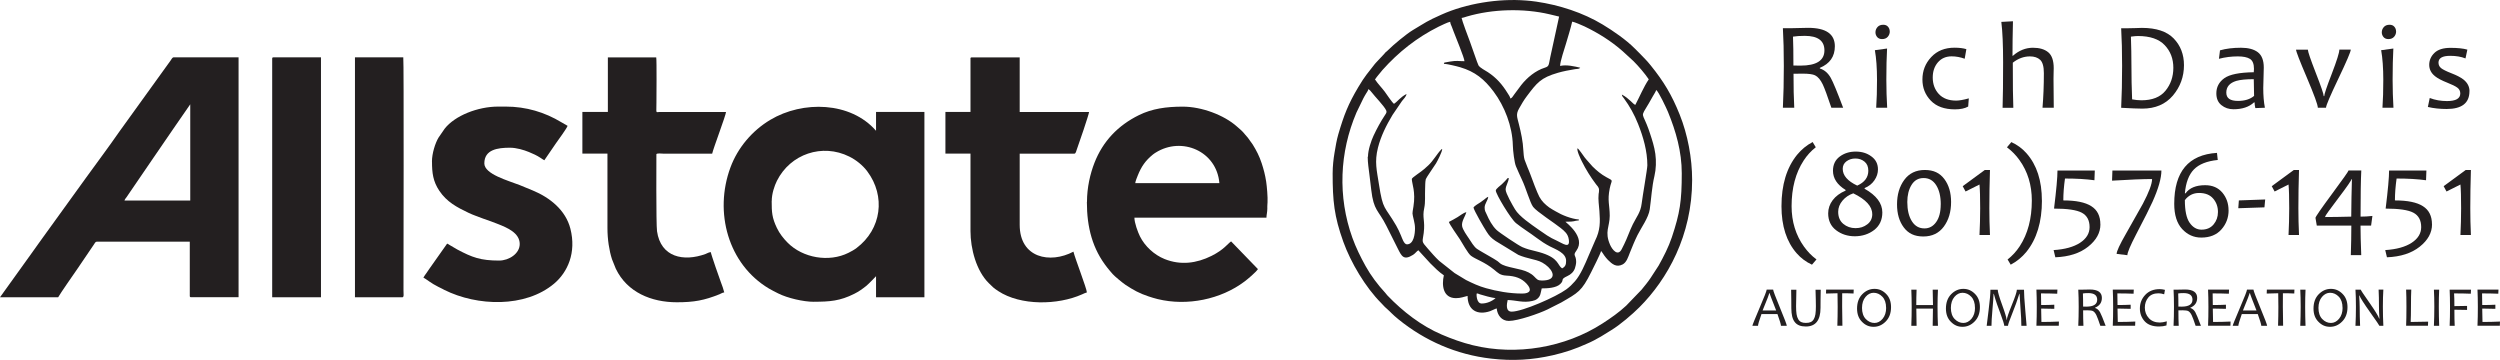 <?xml version="1.0" encoding="UTF-8"?>
<svg id="Layer_2" data-name="Layer 2" xmlns="http://www.w3.org/2000/svg" viewBox="0 0 479.63 69.05">
  <defs>
    <style>
      .cls-1 {
        fill: #231f20;
        fill-rule: evenodd;
        stroke-width: 0px;
      }
    </style>
  </defs>
  <g id="Layer_1-2" data-name="Layer 1">
    <g>
      <path class="cls-1" d="M286.93,57.2c-.69.6-1.69,1.03-2.66,1.03-1.05,0-1-1.82-.98-1.86.08-.17.39.01.6.09.58.2,2.43.69,3.04.74h0ZM262.45,30.06c0-1.28.63-3.09,1.06-4.01.66-1.41,1.38-2.74,2.24-4.03.2-.3.35-.51.19-.85-.42-.88-2.14-2.61-2.8-3.48-.18-.23-.36-.44-.6-.6-.07.31-.31.61-.48.9-.18.31-.34.56-.5.88l-1.32,2.72c-3.26,7.63-3.61,16.15-.79,24.01.68,1.9,1.57,3.7,2.54,5.45,1.02,1.84,2.36,3.61,3.79,5.15.19.21.22.31.43.52,2.92,3.04,6.47,5.8,10.39,7.47,1.91.82,3.9,1.54,5.95,2.04,8.36,2.04,17.71.47,24.92-4.19,1.58-1.02,3.14-2.11,4.51-3.39l2.95-3.06c.6-.74,1.18-1.43,1.72-2.23l1.56-2.4c.97-1.74,1.9-3.54,2.54-5.45,1.55-4.65,1.9-6.94,1.9-12.27,0-4.16-1.12-8.05-2.65-11.78-.29-.7-1.77-3.85-2.25-4.2-.08.32-.48.9-.66,1.23-2.32,4.25-2.24,2.72-1.16,5.39.25.6.42,1.1.64,1.76.4,1.21.82,2.5,1.01,3.88.19,1.36.14,2.93-.17,4.24-.5,2.1-.6,4.26-.9,6.4-.23,1.61-1.62,3.48-2.35,4.94-.54,1.09-1.03,2.3-1.48,3.42-.31.78-.61,1.82-1.39,2.22-1.21.62-2.02-.1-2.81-.88-.3-.3-.44-.52-.7-.85-.17-.23-.45-.72-.61-.85-.14.59-1.58,3.41-1.89,4.04-1.85,3.71-2.49,3.94-5.76,5.84l-2,1.01c-.25.12-.38.2-.63.32-1.61.78-5.68,2.2-7.42,2.2-1.38,0-2.21-1.13-2.32-2.4-.37.09-.85.38-1.28.53-2.46.83-4.31-.22-4.31-2.93-.73.17-1.3.43-2.23.43-2.5,0-2.76-2.48-2.32-4.38-.94-.63-1.79-1.49-2.6-2.3l-2.3-2.51c-.39.26-.56.59-1.01.88-1.8,1.13-2.19.27-2.94-1.22l-2.18-4.35c-1.56-3.1-2.43-2.85-2.9-6.89-.11-.95-.23-1.92-.35-2.91-.13-1.08-.33-2.29-.33-3.45h0ZM311.58,46.9c-.15.31-.29.59-.46.92-.75,1.44-1.81.06-2.21-.83-1.12-2.53-.08-3.52-.08-5.58s-.48-2.91,0-5.25c.36-1.81.86-1.35-.65-2.17-.97-.52-1.89-1.29-2.66-2.06l-1.13-1.28c-.16-.18-.21-.24-.35-.42-.3-.38-1.08-1.59-1.39-1.79-.2.42.61,2.08.83,2.52.78,1.56,1.66,2.98,2.69,4.35.27.36.59.6.61,1.11.02.38-.05.53-.08.79-.12,1.05.08,2.27.15,3.26.16,2.15.17,3.7-.82,5.69l-1.27,2.94c-.63,1.5-1.52,3.64-2.61,4.87-.51.58-1,1.07-1.64,1.54-1.97,1.45-8.44,4.28-10.49,4.28-1.22,0-.94-1.5-.77-2.23,1.64.04,3,.59,4.73.18.43-.1.65-.17.96-.42.63-.51.63-1.1.84-1.99,1.1,0,2.76-.08,3.55-.83.9-.86-.14-.83,1.38-1.54.67-.31,1.18-.77,1.44-1.48.09-.24.24-.87.24-1.22,0-1.47-.72-1.12.05-2.18,1.86-2.58-1.99-5.37-2.11-5.54,2.03,0,1.41-.16,2.58-.26v-.17c-1.46-.12-3.26-.84-4.45-1.56-.43-.26-.83-.45-1.23-.74-.77-.57-1.42-1.17-1.9-2.05-.39-.71-1.41-3.4-1.72-4.29-.18-.51-.38-.93-.57-1.41l-.55-1.43c-.14-.46-.2-1.21-.23-1.75-.08-1.76-.45-3.44-.86-5.07-.33-1.34-.61-1.85.03-2.98.45-.81.93-1.63,1.49-2.37,1.95-2.58,2.66-3.54,5.98-4.5,1-.29,2.22-.52,3.26-.69.54-.09.79,0,1.01-.28-1.06-.25-2.62-.63-3.86-.34,0-.86.84-3.3,1.13-4.28.4-1.37.86-2.81,1.19-4.22.35.03,1.97.73,2.35.91,2.63,1.26,5.16,2.84,7.34,4.77l2.06,1.89c.94.93,2.2,2.4,2.94,3.5-1.01,1.51-1.73,3.3-2.58,4.9-.43-.11-1.13-1.21-2.58-1.98.03.35.21.47.39.72,1.12,1.53,2.01,3.13,2.72,4.92,1,2.5,1.78,5.22,1.78,7.93,0,.68-.92,5.9-1.1,7.4-.19,1.61-1.01,2.56-1.68,3.91-.63,1.27-1.06,2.63-1.69,3.89h0ZM263.83,15.29c.53.8,1.25,1.52,1.83,2.29.33.45,1.44,2.12,1.78,2.34.79-.53,1.13-1.21,2.4-1.89-.04.5-.58.97-.87,1.36l-1.81,2.66c-1.19,1.98-2.23,4.05-2.8,6.3-.68,2.71-.22,4.33.19,6.99.79,5.12,1.06,4.07,3.31,7.94.36.62.63,1.22.92,1.91.19.44.57,1.69,1.14,1.69,1.33,0,1.55-2.04,1.55-3.09,0-.56-.1-1.01-.21-1.51-.35-1.58-.34-1.07-.09-2.65.46-2.87-.31-4.4-.31-5.29,0-.27,1.82-1.38,2.38-1.91l.77-.69c.92-.84,1.75-2.3,2.43-2.98.13-.13.05-.11.25-.18-.01.58-.91,2.3-1.19,2.77-.3.5-1.91,2.78-1.96,3.02-.14.65-.09,1.23-.13,1.86-.06,1.23.08,2.54-.17,3.69-.41,1.88.2,2.37-.1,4.79-.22,1.78-.53,1.5.77,2.97.71.8,1.4,1.63,2.19,2.36l2.97,2.35,2.19,1.33c1.24.62,2.46,1.19,3.84,1.57,2.1.58,4.45,1.03,6.96,1.03,1.52,0,1.9-.72.84-1.87-1-1.09-2.2-1.49-3.85-1.57-1.28-.06-1.66-.53-2.39-1.13-1.84-1.51-3.52-1.98-4.45-2.68-.6-.46-1.63-2.39-2.14-3.18-.4-.61-1.96-2.8-2.1-3.31.59-.31,1.08-.57,1.66-.92.48-.29,1.17-.85,1.69-.97-.19.82-.97,1.75-.81,2.7.12.69.89,1.75,1.28,2.33.42.63.99,1.63,1.58,2.03.4.27.71.43,1.12.68.94.57,1.89,1.05,2.8,1.66.26.18.28.25.51.43,1.12.86,3.87.92,5.46,1.75.38.2.75.44,1.05.75.58.58.69.8,1.52.8,3.02,0,2.24-1.91.65-3.06-.84-.6-1.35-.75-2.49-1.03-.86-.21-1.96-.5-2.69-.83l-4.37-2.67c-.83-.56-1.2-.95-1.73-1.79-.56-.87-2.35-3.93-2.51-4.62.28-.42.97-.74,1.37-1.03.23-.16.46-.35.69-.51.21-.16.51-.45.77-.52-.06.7-.69,1.29-.69,2.06,0,.63.17.82.37,1.26.48,1.1,1.07,2.23,1.93,3.05.52.5,4.2,2.98,4.95,3.29.41.17.76.3,1.2.43.93.26,1.79.43,2.64.71,3.19,1.06,2.85,2.31,3.77,2.93.65-.34.77-.74.77-1.46,0-1.51-1.99-2.18-3.09-2.75-.89-.46-1.77-1.04-2.57-1.64-1.28-.97-2.7-1.83-3.95-2.83-1.01-.81-3.88-5.58-3.88-6.26,0-.32.94-.99,1.18-1.22.22-.22.38-.38.6-.6.13-.13.17-.18.29-.32.15-.18.11-.24.42-.26-.02.75-.6,1.45-.6,2.23,0,.68,1.34,3.03,1.8,3.78.82,1.37,3.08,2.88,4.47,3.86.56.39,1.08.76,1.68,1.15.56.37,1.23.72,1.84.99,1.14.51,2.63,1.7,2.32-.25-.16-1.05-.8-1.56-1.54-2.16-1.1-.9-4.62-3.15-5.3-4.06-.6-.8-1.37-3.61-2.15-5.23-.41-.86-.77-1.7-1.14-2.55-.3-.69-.58-2.99-.6-4.03-.09-3.68-1.58-7.49-3.69-10.31-1.78-2.38-3.57-3.83-6.41-4.67-.54-.16-.99-.26-1.51-.38-.39-.09-1.21-.27-1.62-.27.09-.33.05-.23.46-.31.3-.06.44-.08.73-.13,1.32-.22,1.57-.07,2.76-.07-.01-.62-1.73-4.74-2.07-5.66-.11-.28-.23-.61-.35-.93-.13-.32-.29-.6-.32-.97-.36.03-1.88.77-2.23.94-4.15,2.08-7.67,4.85-10.76,8.31-.15.17-.18.24-.35.43-.17.19-.23.28-.39.47-.27.33-.48.58-.71.93h0ZM280.4,3.44c.29-.02.73-.18,1.02-.27,4.92-1.45,10.89-1.61,15.9-.42l1.8.43-1.12,5.14c-.17.86-.4,1.78-.57,2.61-.33,1.56-.2,1.78-1.04,2.05-1.81.57-3.4,1.89-4.55,3.35l-1.32,1.77c-.31.42-.43.71-.75.8-.1-.44-.34-.7-.56-1.07-1.01-1.64-2.13-2.91-3.75-3.98-.56-.37-1.44-.78-1.8-1.29-.17-.24-1.38-3.9-1.64-4.54-.24-.6-1.58-4.21-1.61-4.58h0ZM255.67,33.24c0,5.31.28,8.22,2.05,13.15,1.43,3.97,4.24,8.73,7.29,11.78.6.59.4.49,1.07,1.07.75.66,1.04,1.07,2.2,2.01,5.1,4.15,11.17,6.79,17.78,7.55,4.14.48,7.83.27,11.83-.64,1.23-.28,2.22-.57,3.35-.94.57-.19,1.04-.37,1.57-.58l1.51-.64c.97-.4,1.97-.93,2.85-1.45l1.96-1.21c1.7-1.03,4.01-3.01,5.4-4.4,5.34-5.34,10.11-13.76,10.11-24.41,0-4.19-.85-8.71-2.39-12.55-1.51-3.76-3.05-6.33-5.54-9.41-.93-1.16-1.17-1.28-2.05-2.24l-1.03-1.03c-1.68-1.69-4.13-3.37-6.15-4.59-3.78-2.28-8.3-3.75-12.77-4.4-.62-.09-1.36-.17-1.93-.21-5.36-.43-11.51.59-16.2,2.69-2.98,1.33-2.89,1.42-5.52,2.98-1.24.74-3.78,2.86-4.75,3.84-.52.53-.25.12-.78.77l-1.29,1.37c-.19.22-.31.31-.49.54-1.35,1.75-1.86,2.24-3.15,4.41-1.93,3.24-2.75,5.33-3.84,9.05-.33,1.13-.53,2.37-.73,3.56-.2,1.17-.36,2.61-.36,3.94Z"/>
      <path class="cls-1" d="M23.88,38.48c.08-.29.22-.4.39-.64.15-.21.25-.37.38-.56l4.74-6.94c.27-.39.5-.71.77-1.12,1.05-1.58,2.13-3.06,3.18-4.64l3.16-4.57v18.46h-12.62ZM0,57.03h11.16c.35-.66,3.17-4.7,3.64-5.38l3.16-4.66c.23-.35.35-.62.59-.62h17.86v10.39c0,.2.06.26.26.26h9.1V11h-12.45c-.27,0-.44.41-.59.61l-9.86,13.68c-1.78,2.58-4.35,6.03-6.27,8.68l-8.32,11.52c-.69,1-1.37,1.87-2.04,2.85L0,57.03Z"/>
      <path class="cls-1" d="M148.06,38.57c0-1.4.52-2.93,1-3.89,2.58-5.14,8.7-7.22,13.88-4.64,1.31.65,2.57,1.66,3.44,2.82,3.58,4.77,2.74,11.1-2.03,14.71-.5.38-.97.63-1.56.93-3.75,1.88-8.77.99-11.67-1.93-.8-.8-1.55-1.74-2.07-2.83-.95-1.99-1-3.02-1-5.18h0ZM156.13,57.89c3.07,0,5.03-.15,7.76-1.52.88-.44,1.56-.93,2.28-1.5.54-.43,1.9-1.88,1.9-1.88v4.04h9.28V21.48h-9.28v3.61c-4.87-5.6-14.05-5.83-20.3-2.09-3.46,2.07-6.23,5.33-7.63,9.12-3.19,8.61-.43,18.58,7.37,23.23.61.36,1.15.62,1.8.95,1.77.89,4.83,1.6,6.81,1.6Z"/>
      <path class="cls-1" d="M217.8,35.13c.03-.37.35-1.13.49-1.48.68-1.7,1.47-2.84,2.88-3.99.18-.15.36-.26.56-.39,5.01-3.13,11.7-.27,12.21,5.86h-16.15ZM208.52,38.74c0,4.89,1.07,9.03,3.94,12.64.17.21.32.42.5.61.24.25.3.36.52.6.37.43,1.97,1.74,2.43,2.04,1.56,1.03,2.67,1.65,4.46,2.24.56.19,1.1.35,1.73.51,5.7,1.39,12.13.04,16.65-3.36.67-.5,2.16-1.76,2.59-2.39l-5.15-5.32c-.65.44-1.37,1.59-3.75,2.78-2.87,1.43-5.93,1.84-9,.61-2.01-.81-3.78-2.44-4.74-4.36-.42-.84-1.06-2.62-1.06-3.58h25.33c.01-.54.17-1.1.17-1.71,0-.32-.01-.61.02-.93.02-.18.01-.14.02-.3.06-.91-.12-3.08-.26-3.97-.21-1.35-.48-2.35-.86-3.52-.46-1.4-1-2.43-1.72-3.6l-.93-1.3c-.21-.28-.32-.34-.52-.6-.6-.77-.99-1.02-1.6-1.57-2.47-2.2-6.77-3.8-10.37-3.8-3.18,0-5.91.39-8.42,1.63-4,1.97-6.91,5-8.53,9.16-.8,2.06-1.43,4.68-1.43,7.5Z"/>
      <path class="cls-1" d="M186.19,11.26v10.22h-4.81v7.99h4.81v14.86c0,3.4,1.12,7.63,3.5,9.98.77.76.87.9,1.82,1.53,4.29,2.83,11.41,2.72,16.09.63.27-.12.67-.32.92-.37-.02-.73-2.28-6.55-2.58-7.82-4.48,2.37-10.31,1.23-10.31-5.15v-13.65h10.48c.29,0,.37-.52.48-.81.33-.85,2.35-6.81,2.35-7.18h-13.31v-10.48h-9.19c-.2,0-.26.06-.26.26Z"/>
      <path class="cls-1" d="M116.63,21.48h-4.9v7.99h4.81v14.26c0,2.2.33,4.32.87,6l.74,1.84c2.17,4.51,6.81,6.42,11.7,6.42,3.33,0,5.27-.37,8.17-1.53.33-.13.58-.33.93-.36-.13-.55-.42-1.38-.64-1.94-.26-.68-1.91-5.4-1.94-5.79-.45.04-.64.22-1.02.36-4.18,1.52-8.59.65-9.3-4.38-.19-1.34-.12-14.77-.12-14.77.11-.23,1.09-.1,1.34-.1h9.36c.27-1.16,2.6-7.28,2.66-7.99h-12.8c-.73.01-.55.37-.55-1.87,0-.52.07-8.08-.04-8.61h-9.28v10.48Z"/>
      <path class="cls-1" d="M82.88,31.01c0,2.17.2,3.78,1.39,5.57,1.45,2.17,3.38,3.18,5.62,4.25.45.21.93.42,1.39.58.47.17.93.36,1.44.54,1.01.35,1.92.67,2.89,1.06,1.62.65,4.1,1.65,4.1,3.8,0,1.86-2.08,3.18-3.95,3.18-3.57,0-5.18-.61-8.02-2.12l-1.95-1.14-3.41,4.83c-.21.29-.36.53-.56.82-.23.34-.39.5-.59.88.65.34,1.47,1.09,2.86,1.77.28.14.5.24.75.37.13.07.24.14.39.21,6.34,3.17,15.55,3.45,21.06-1.18,2.61-2.19,4.32-5.95,3.14-10.56-.91-3.56-3.93-5.96-7.2-7.32l-2.55-1.05c-2.17-.85-6.76-2.08-6.76-4.15,0-2.67,2.58-3.01,4.9-3.01,1.29,0,2.68.43,3.64.82.75.3,1.57.68,2.23,1.12.29.19.45.31.74.47l2.23-3.26c.44-.62,2.14-2.94,2.23-3.35l-1.2-.69c-3.18-1.92-6.76-3-10.65-3h-1.46c-3.92,0-8.31,1.74-10.27,4.24l-1.19,1.73c-.61,1.02-1.25,3-1.25,4.59Z"/>
      <path class="cls-1" d="M52.22,11.26v45.77h9.36V11h-9.1c-.2,0-.26.06-.26.26Z"/>
      <path class="cls-1" d="M68.1,57.03h9.1c.34,0,.21-.71.21-1.35,0-5.12.09-44.03-.04-44.68h-9.27v46.03Z"/>
      <path class="cls-1" d="M353.61,20.67h-2.26c-.75-2.24-1.3-3.73-1.64-4.45-.44-.92-.94-1.5-1.49-1.77-.44-.21-1.22-.32-2.36-.32-.66,0-1.26,0-1.77.02,0,2.52.04,4.7.14,6.52h-2.18c.12-2.42.18-5.09.18-8.02,0-2.75-.06-5.16-.18-7.24h1.65c.35,0,.8,0,1.34-.03s1.16-.04,1.85-.04c3.42,0,5.13,1.18,5.13,3.54,0,1.96-.96,3.34-2.88,4.14v.12c.86.26,1.56.86,2.09,1.79.44.78,1.24,2.7,2.38,5.74h0ZM350.02,9.67c0-1.86-1.26-2.79-3.77-2.79-.9,0-1.65.05-2.26.15.06,1.36.08,3.21.08,5.54.47.02.92.02,1.35.02,3.07,0,4.6-.98,4.6-2.93Z"/>
      <path class="cls-1" d="M362.07,20.67h-2.12c.11-1.56.16-3.35.16-5.36,0-2.26-.14-4.15-.41-5.68l2.34-.32c-.09,1.63-.14,3.63-.14,6,0,1.88.06,3.66.16,5.36h0ZM362.56,6.02c0,.4-.13.74-.39,1.04-.26.29-.62.44-1.09.44-.4,0-.71-.13-.93-.38-.22-.26-.34-.56-.34-.92,0-.39.14-.73.4-1.02.26-.29.63-.43,1.1-.43.38,0,.69.12.91.38.22.25.33.55.33.9Z"/>
      <path class="cls-1" d="M377.72,18.87l-.12,1.57c-.63.36-1.48.54-2.54.54-2.02,0-3.57-.56-4.64-1.68-1.07-1.12-1.6-2.46-1.6-4.04,0-1.67.56-3.11,1.69-4.31,1.12-1.2,2.61-1.8,4.46-1.8.93,0,1.69.1,2.28.28l-.32,1.84c-.82-.3-1.65-.46-2.5-.46-1.11,0-1.99.39-2.65,1.16-.66.78-.98,1.74-.98,2.91,0,1.26.39,2.32,1.17,3.16.78.84,1.89,1.26,3.32,1.26.59,0,1.4-.14,2.44-.43Z"/>
      <path class="cls-1" d="M393.99,20.67h-2.13c.17-2.06.26-4.26.26-6.63,0-1.27-.24-2.12-.71-2.56-.47-.44-1.13-.66-1.96-.66-1.17,0-2.27.4-3.29,1.21,0,4.26.03,7.15.1,8.65h-2.06c.07-2.06.1-4.98.1-8.74,0-3.3-.11-5.88-.34-7.74l2.23-.12c-.06,2.38-.09,4.59-.09,6.63h.07c1.17-1.03,2.46-1.55,3.86-1.55,1.25,0,2.23.29,2.93.87.7.58,1.05,1.6,1.05,3.06,0,.15,0,.44-.02.88-.02.43-.02.81-.02,1.14,0,1.13.02,2.98.05,5.57Z"/>
      <path class="cls-1" d="M419,12.49c0,2.22-.71,4.16-2.12,5.84-1.42,1.67-3.38,2.51-5.87,2.51-.81,0-2.17-.06-4.06-.16.12-2.42.18-5.09.18-8.02,0-2.75-.06-5.16-.18-7.24h1.29c.31,0,.79,0,1.43-.03.64-.02,1.06-.04,1.26-.04,2.76,0,4.79.68,6.1,2.03,1.31,1.36,1.97,3.06,1.97,5.12h0ZM416.96,13.01c0-1.74-.55-3.18-1.66-4.35-1.1-1.16-2.81-1.75-5.13-1.75-.33,0-.78.04-1.35.12.06,1.82.1,3.69.1,5.61,0,2.11.04,4.25.13,6.42.62.12,1.23.18,1.8.18,2.06,0,3.6-.61,4.6-1.83,1-1.22,1.51-2.69,1.51-4.41Z"/>
      <path class="cls-1" d="M434.53,20.67l-1.84.07c-.09-.38-.14-.75-.14-1.09h-.12c-.96.88-2.27,1.31-3.93,1.31-.9,0-1.67-.26-2.32-.79-.65-.52-.97-1.28-.97-2.26,0-1.2.51-2.17,1.52-2.9,1.02-.73,2.9-1.11,5.66-1.15.02-.19.04-.4.04-.64,0-.96-.26-1.6-.77-1.92-.51-.32-1.29-.48-2.33-.48-1.23,0-2.43.15-3.62.46l.2-1.62c1.17-.34,2.52-.5,4.04-.5,1.39,0,2.47.29,3.22.86.76.58,1.14,1.56,1.14,2.94,0,.37-.02,1.04-.05,2-.04.96-.05,1.61-.05,1.93,0,1.42.1,2.69.32,3.8h0ZM432.45,18.39c-.04-1.19-.06-2.26-.06-3.2-1.47,0-2.59.11-3.35.33-1.28.39-1.92,1.14-1.92,2.24s.75,1.6,2.25,1.6c1.29,0,2.32-.32,3.08-.96Z"/>
      <path class="cls-1" d="M451,9.53c0,.38-.79,2.23-2.37,5.54-1.58,3.31-2.38,5.17-2.38,5.6h-1.57c0-.55-.7-2.46-2.09-5.74-1.4-3.28-2.09-5.08-2.09-5.4h2.27c0,.37.51,1.86,1.52,4.46,1.02,2.6,1.52,4.09,1.52,4.46h.1c0-.36.48-1.79,1.45-4.3.96-2.51,1.45-4.05,1.45-4.63h2.18Z"/>
      <path class="cls-1" d="M459.2,20.67h-2.12c.11-1.56.16-3.35.16-5.36,0-2.26-.14-4.15-.41-5.68l2.34-.32c-.09,1.63-.14,3.63-.14,6,0,1.88.06,3.66.16,5.36h0ZM459.7,6.02c0,.4-.13.74-.39,1.04-.26.29-.62.44-1.09.44-.4,0-.71-.13-.93-.38-.22-.26-.34-.56-.34-.92,0-.39.14-.73.4-1.02.26-.29.63-.43,1.1-.43.38,0,.69.12.91.38.22.25.33.55.33.9Z"/>
      <path class="cls-1" d="M473.77,17.49c0,2.28-1.46,3.42-4.37,3.42-1.29,0-2.49-.13-3.61-.39l.36-1.72c1.02.39,2.12.59,3.3.59,1.7,0,2.56-.48,2.56-1.46,0-.47-.19-.84-.57-1.12-.38-.28-1.01-.59-1.88-.93-1.11-.44-1.91-.86-2.41-1.27-.74-.6-1.1-1.33-1.1-2.18s.34-1.65,1.01-2.29c.67-.64,1.7-.96,3.07-.96s2.42.11,3.24.34l-.36,1.69c-.84-.34-1.82-.5-2.93-.5-1.5,0-2.25.43-2.25,1.3,0,.44.17.79.5,1.06.34.27.99.6,1.97.98,1.06.41,1.84.82,2.34,1.22.76.62,1.14,1.36,1.14,2.22Z"/>
      <path class="cls-1" d="M348.49,49.78l-.86,1c-1.15-.53-2.12-1.26-2.92-2.17-1.95-2.21-2.93-5.23-2.93-9.05,0-4.11,1-7.4,2.99-9.86.84-1.02,1.83-1.84,2.99-2.45l.6,1c-.91.71-1.68,1.56-2.32,2.54-1.55,2.37-2.32,5.3-2.32,8.76,0,2.97.8,5.56,2.39,7.78.34.47.7.9,1.09,1.31.39.4.82.78,1.29,1.13Z"/>
      <path class="cls-1" d="M361.13,40.74c0,1.44-.52,2.57-1.56,3.38-1.04.8-2.28,1.2-3.7,1.21-1.39,0-2.6-.39-3.61-1.16-1.01-.77-1.52-1.85-1.52-3.24,0-.92.29-1.76.86-2.52.58-.77,1.4-1.38,2.48-1.84v-.13c-1.61-.99-2.42-2.22-2.42-3.68,0-1.17.43-2.08,1.29-2.72.86-.64,1.88-.96,3.07-.96s2.16.3,3,.92c.85.61,1.27,1.44,1.27,2.5,0,.73-.22,1.42-.68,2.09-.45.66-1.08,1.16-1.88,1.49v.13c2.26,1.28,3.4,2.79,3.4,4.55h0ZM359.19,41.06c0-1.47-1.21-2.79-3.63-3.97-.84.29-1.54.76-2.08,1.41-.54.65-.82,1.36-.82,2.13,0,1.01.33,1.78.98,2.32.65.54,1.43.82,2.34.82s1.62-.24,2.26-.73c.64-.48.96-1.14.96-1.98h0ZM358.44,32.75c0-.76-.24-1.34-.73-1.74-.49-.4-1.07-.6-1.75-.6s-1.21.18-1.7.53c-.49.36-.73.84-.73,1.45,0,1.27.92,2.34,2.78,3.22,1.42-.63,2.13-1.59,2.13-2.86Z"/>
      <path class="cls-1" d="M374.32,38.76c0,1.88-.46,3.44-1.39,4.71-.93,1.26-2.24,1.9-3.94,1.9s-2.87-.58-3.74-1.73c-.87-1.16-1.3-2.63-1.3-4.42,0-1.88.46-3.44,1.39-4.71.93-1.26,2.24-1.9,3.94-1.9s2.87.58,3.74,1.73c.87,1.16,1.3,2.63,1.3,4.42h0ZM372.34,39.23c0-1.54-.29-2.77-.88-3.7-.59-.93-1.4-1.38-2.43-1.37-.99,0-1.76.44-2.3,1.32-.54.88-.81,1.97-.81,3.27,0,1.54.29,2.77.88,3.7.59.93,1.4,1.38,2.43,1.37.9,0,1.65-.4,2.23-1.22.58-.81.87-1.94.87-3.38Z"/>
      <path class="cls-1" d="M381.77,45.08h-2c.08-1.65.13-3.36.13-5.13,0-2.06-.04-3.57-.13-4.55l-2.67,1.34-.55-1.02,4.22-3.1h1.01c-.08,2.52-.12,4.97-.12,7.34,0,1.67.04,3.38.12,5.13Z"/>
      <path class="cls-1" d="M391.75,38.47c0,4.11-1,7.39-2.99,9.86-.84,1.02-1.84,1.84-3,2.45l-.6-1c.9-.7,1.68-1.55,2.33-2.54,1.55-2.38,2.32-5.3,2.32-8.76,0-2.98-.79-5.57-2.38-7.78-.66-.93-1.46-1.74-2.39-2.44l.84-1c1.14.52,2.12,1.24,2.93,2.17,1.95,2.21,2.93,5.23,2.93,9.05Z"/>
      <path class="cls-1" d="M402.97,43.04c0,1.61-.79,3.04-2.36,4.29-1.57,1.25-3.67,1.93-6.29,2.03l-.33-1.38c2.16-.14,3.84-.6,5.07-1.4,1.22-.8,1.83-1.8,1.83-3.01,0-1.31-.5-2.23-1.49-2.76-.99-.53-2.77-.79-5.33-.79.44-3.56.66-6,.66-7.3h7.16l-.07,1.86c-1.6-.22-3.48-.33-5.65-.33-.21,1.49-.32,2.89-.32,4.2,2.41,0,4.2.36,5.36,1.1,1.17.73,1.75,1.9,1.75,3.5Z"/>
      <path class="cls-1" d="M414.67,32.72c0,1.44-.56,3.44-1.7,5.98-.47,1.06-1.51,3.14-3.14,6.25-1.12,2.16-1.69,3.49-1.69,4.01l-2.06-.25c0-.5.59-1.78,1.77-3.83,2.04-3.58,3.12-5.51,3.26-5.78,1.18-2.24,1.77-3.82,1.77-4.75-1.69,0-4.24.1-7.68.31l.07-1.94h9.4Z"/>
      <path class="cls-1" d="M427.56,40.34c0,1.42-.46,2.64-1.38,3.68-.92,1.04-2.21,1.56-3.87,1.56-1.43,0-2.65-.55-3.66-1.64-1.01-1.1-1.52-2.7-1.52-4.83,0-6.18,2.73-9.44,8.2-9.78l.15,1.36c-2.08.21-3.6.82-4.58,1.82-.97,1-1.55,2.53-1.73,4.58h.13c.75-1.04,2-1.56,3.77-1.56,1.4,0,2.49.48,3.29,1.42.79.95,1.19,2.08,1.19,3.38h0ZM425.52,40.68c0-1-.3-1.86-.92-2.58-.61-.72-1.51-1.08-2.7-1.08-1.12,0-2.03.46-2.73,1.37,0,2.01.3,3.46.91,4.34.61.88,1.37,1.33,2.28,1.33.98,0,1.76-.33,2.32-1,.56-.67.84-1.46.84-2.39Z"/>
      <polygon class="cls-1" points="434.58 38.27 434.44 39.78 429.42 39.95 429.53 38.45 434.58 38.27"/>
      <path class="cls-1" d="M441.06,45.08h-2c.08-1.65.13-3.36.13-5.13,0-2.06-.04-3.57-.13-4.55l-2.67,1.34-.55-1.02,4.22-3.1h1.01c-.08,2.52-.12,4.97-.12,7.34,0,1.67.04,3.38.12,5.13Z"/>
      <path class="cls-1" d="M455.15,41.44l-.25,1.84h-2.03c0,1.45.05,3.34.14,5.67h-2c.06-2.02.1-3.91.1-5.67h-6.63l-.25-1.48c0-.2,1.06-1.74,3.18-4.61,2.12-2.86,3.17-4.36,3.16-4.48h2.45c-.09,1.77-.14,4.72-.14,8.85.71,0,1.47-.04,2.28-.13h0ZM451.22,34.38h-.09c0,.21-.84,1.43-2.52,3.64-1.68,2.22-2.52,3.39-2.52,3.52v.1c1.38,0,3.04-.03,5-.08.02-2.42.06-4.81.13-7.17Z"/>
      <path class="cls-1" d="M466.59,43.04c0,1.61-.79,3.04-2.36,4.29-1.57,1.25-3.67,1.93-6.29,2.03l-.33-1.38c2.16-.14,3.84-.6,5.07-1.4,1.22-.8,1.83-1.8,1.83-3.01,0-1.31-.5-2.23-1.49-2.76-.99-.53-2.77-.79-5.33-.79.44-3.56.66-6,.66-7.3h7.16l-.07,1.86c-1.6-.22-3.48-.33-5.65-.33-.21,1.49-.32,2.89-.32,4.2,2.41,0,4.2.36,5.36,1.1,1.17.73,1.75,1.9,1.75,3.5Z"/>
      <path class="cls-1" d="M474.04,45.08h-2c.08-1.65.13-3.36.13-5.13,0-2.06-.04-3.57-.13-4.55l-2.67,1.34-.55-1.02,4.22-3.1h1.01c-.08,2.52-.12,4.97-.12,7.34,0,1.67.04,3.38.12,5.13Z"/>
      <path class="cls-1" d="M342.8,62.5h-1.12c0-.24-.22-.99-.67-2.24h-3.07c-.44,1.24-.66,1.99-.66,2.24h-1.08c0-.13.46-1.27,1.37-3.41.92-2.14,1.37-3.31,1.37-3.53h1.24c0,.21.44,1.37,1.31,3.48.87,2.11,1.31,3.26,1.31,3.46h0ZM340.76,59.56c-.83-2.09-1.25-3.19-1.25-3.32h-.06c0,.11-.43,1.22-1.29,3.32h2.61Z"/>
      <path class="cls-1" d="M349.31,55.56c-.01.67-.02,1.3-.03,1.88,0,.58-.01,1.13-.01,1.63,0,2.38-.94,3.57-2.82,3.57-.49,0-.91-.07-1.26-.21-.35-.14-.64-.35-.86-.64-.23-.29-.39-.65-.5-1.09-.1-.44-.16-.96-.16-1.56,0-.53,0-1.08-.01-1.67,0-.59-.02-1.22-.03-1.89h1.01c-.04,1.35-.06,2.41-.06,3.18,0,.62.03,1.12.09,1.51.06.39.17.71.32.97.15.26.35.44.58.55.23.11.53.16.89.16.38,0,.69-.05.93-.16.24-.11.43-.29.58-.54.15-.25.26-.57.32-.96.06-.39.09-.91.09-1.54,0-.38,0-.83-.02-1.35-.01-.52-.03-1.13-.05-1.82h.99Z"/>
      <path class="cls-1" d="M355.64,55.56l-.03.75c-.7-.04-1.43-.05-2.18-.05,0,.68-.01,1.55-.01,2.59,0,1.16.02,2.37.05,3.64h-.97c.04-1.21.06-2.43.06-3.64,0-1.03-.01-1.9-.03-2.59-.53,0-1.26.02-2.21.06l.03-.76h5.29Z"/>
      <path class="cls-1" d="M362.8,58.92c0,1.15-.33,2.06-1.01,2.75-.67.69-1.45,1.03-2.33,1.03s-1.59-.31-2.22-.95c-.64-.63-.96-1.48-.96-2.55,0-1.16.34-2.08,1.01-2.76.67-.68,1.45-1.02,2.33-1.02s1.59.32,2.22.95c.64.63.96,1.48.96,2.55h0ZM361.85,59.05c0-.92-.24-1.63-.72-2.13-.48-.5-1.04-.75-1.67-.75-.58,0-1.1.26-1.55.79-.45.53-.68,1.24-.68,2.12s.24,1.63.73,2.13c.49.5,1.04.75,1.67.75.58,0,1.1-.27,1.55-.8.45-.54.68-1.24.68-2.11Z"/>
      <path class="cls-1" d="M371.8,62.5h-1.01c.03-1.23.05-2.33.05-3.3h-3.19c0,.79.02,1.89.05,3.3h-1.01c.05-1.3.07-2.51.07-3.64s-.03-2.28-.07-3.29h1.01c-.04,1.02-.06,2-.06,2.96h3.21c0-.77-.02-1.76-.06-2.96h1.01c-.05.99-.08,2.09-.08,3.29,0,1.33.03,2.54.08,3.64Z"/>
      <path class="cls-1" d="M379.85,58.92c0,1.15-.33,2.06-1.01,2.75-.67.69-1.45,1.03-2.33,1.03s-1.59-.31-2.22-.95c-.64-.63-.96-1.48-.96-2.55,0-1.16.34-2.08,1.01-2.76.67-.68,1.45-1.02,2.33-1.02s1.59.32,2.22.95c.64.63.96,1.48.96,2.55h0ZM378.9,59.05c0-.92-.24-1.63-.72-2.13-.48-.5-1.04-.75-1.67-.75-.58,0-1.1.26-1.55.79-.45.53-.68,1.24-.68,2.12s.24,1.63.73,2.13c.49.5,1.04.75,1.67.75.58,0,1.1-.27,1.55-.8.45-.54.68-1.24.68-2.11Z"/>
      <path class="cls-1" d="M388.8,62.5h-1c0-.79-.05-1.94-.17-3.44-.11-1.5-.17-2.4-.17-2.69h-.05c-.35,1.15-.81,2.41-1.35,3.76-.55,1.35-.82,2.14-.82,2.37h-.72c0-.25-.25-1.05-.76-2.42-.51-1.36-.83-2.27-.96-2.73-.13-.46-.23-.79-.28-.98h-.05c0,.49-.08,1.47-.21,2.95-.13,1.48-.19,2.54-.19,3.19h-.92s.12-1.01.36-2.93c.24-1.92.36-3.25.36-4h1.4c0,.39.28,1.37.85,2.93.57,1.56.85,2.51.85,2.84h.05c0-.33.32-1.28.96-2.85.64-1.57.96-2.54.96-2.92h1.37c0,.75.08,2.08.25,3.99.16,1.91.25,2.89.25,2.95Z"/>
      <path class="cls-1" d="M395.01,61.69l-.03.8h-4.29c.05-1.1.07-2.31.07-3.64,0-1.25-.03-2.35-.07-3.29h4.03l-.04.79c-.98-.04-2.01-.06-3.11-.06.02.55.03,1.29.03,2.23.94,0,1.79-.02,2.52-.06v.79c-.79-.03-1.63-.05-2.52-.05,0,.91.02,1.77.05,2.57,1.18,0,2.3-.03,3.37-.08Z"/>
      <path class="cls-1" d="M403.98,62.5h-1.03c-.34-1.02-.59-1.69-.75-2.02-.2-.42-.43-.68-.68-.81-.2-.09-.56-.14-1.07-.14-.3,0-.57,0-.8.01,0,1.15.02,2.13.06,2.96h-.99c.05-1.1.08-2.31.08-3.64,0-1.25-.03-2.35-.08-3.29h.75c.16,0,.36,0,.61-.01.25-.01.53-.02.84-.02,1.55,0,2.33.54,2.33,1.61,0,.89-.44,1.52-1.31,1.88v.05c.39.12.71.39.95.81.2.36.56,1.23,1.08,2.61h0ZM402.35,57.5c0-.85-.57-1.27-1.71-1.27-.41,0-.75.02-1.03.07.03.62.04,1.46.04,2.52.21,0,.42.01.61.01,1.39,0,2.09-.44,2.09-1.33Z"/>
      <path class="cls-1" d="M409.66,61.69l-.03.8h-4.29c.05-1.1.07-2.31.07-3.64,0-1.25-.03-2.35-.07-3.29h4.03l-.04.79c-.98-.04-2.01-.06-3.11-.06.02.55.03,1.29.03,2.23.94,0,1.79-.02,2.52-.06v.79c-.79-.03-1.63-.05-2.52-.05,0,.91.02,1.77.05,2.57,1.18,0,2.3-.03,3.37-.08Z"/>
      <path class="cls-1" d="M415.71,61.65l-.07.79c-.44.13-.91.2-1.43.2-1.22,0-2.14-.33-2.75-1-.61-.67-.92-1.49-.92-2.45,0-1.01.34-1.89,1.03-2.62.69-.73,1.61-1.1,2.77-1.1.32,0,.66.05,1.01.14l-.15.85c-.41-.13-.77-.19-1.09-.19-.86,0-1.51.27-1.95.8-.44.53-.67,1.18-.67,1.95s.25,1.46.77,2.02c.51.56,1.22.84,2.12.84.34,0,.79-.08,1.34-.23Z"/>
      <path class="cls-1" d="M422.26,62.5h-1.03c-.34-1.02-.59-1.69-.75-2.02-.2-.42-.43-.68-.68-.81-.2-.09-.56-.14-1.07-.14-.3,0-.57,0-.8.01,0,1.15.02,2.13.06,2.96h-.99c.05-1.1.08-2.31.08-3.64,0-1.25-.03-2.35-.08-3.29h.75c.16,0,.36,0,.61-.01.25-.01.53-.02.84-.02,1.55,0,2.33.54,2.33,1.61,0,.89-.44,1.52-1.31,1.88v.05c.39.12.71.39.95.81.2.36.56,1.23,1.08,2.61h0ZM420.63,57.5c0-.85-.57-1.27-1.71-1.27-.41,0-.75.02-1.03.07.03.62.04,1.46.04,2.52.21,0,.42.01.61.01,1.39,0,2.09-.44,2.09-1.33Z"/>
      <path class="cls-1" d="M427.94,61.69l-.03.8h-4.29c.05-1.1.07-2.31.07-3.64,0-1.25-.03-2.35-.07-3.29h4.03l-.04.79c-.98-.04-2.01-.06-3.11-.06.02.55.03,1.29.03,2.23.94,0,1.79-.02,2.52-.06v.79c-.79-.03-1.63-.05-2.52-.05,0,.91.02,1.77.05,2.57,1.18,0,2.3-.03,3.37-.08Z"/>
      <path class="cls-1" d="M434.95,62.5h-1.12c0-.24-.22-.99-.67-2.24h-3.07c-.44,1.24-.66,1.99-.66,2.24h-1.08c0-.13.46-1.27,1.37-3.41.92-2.14,1.37-3.31,1.37-3.53h1.24c0,.21.44,1.37,1.31,3.48.87,2.11,1.31,3.26,1.31,3.46h0ZM432.91,59.56c-.83-2.09-1.25-3.19-1.25-3.32h-.06c0,.11-.43,1.22-1.29,3.32h2.61Z"/>
      <path class="cls-1" d="M440.19,55.56l-.03.75c-.7-.04-1.43-.05-2.18-.05,0,.68-.01,1.55-.01,2.59,0,1.16.02,2.37.05,3.64h-.97c.04-1.21.06-2.43.06-3.64,0-1.03-.01-1.9-.03-2.59-.53,0-1.26.02-2.21.06l.03-.76h5.29Z"/>
      <path class="cls-1" d="M442.32,62.5h-1.01c.05-1.15.08-2.37.08-3.64s-.03-2.35-.08-3.29h1.01c-.05.97-.07,2.07-.07,3.29,0,1.29.03,2.5.07,3.64Z"/>
      <path class="cls-1" d="M450.37,58.92c0,1.15-.33,2.06-1.01,2.75-.67.69-1.45,1.03-2.33,1.03s-1.59-.31-2.22-.95c-.64-.63-.96-1.48-.96-2.55,0-1.16.34-2.08,1.01-2.76.67-.68,1.45-1.02,2.33-1.02s1.59.32,2.22.95c.64.63.96,1.48.96,2.55h0ZM449.42,59.05c0-.92-.24-1.63-.72-2.13-.48-.5-1.04-.75-1.67-.75-.58,0-1.1.26-1.55.79-.45.53-.68,1.24-.68,2.12s.24,1.63.73,2.13c.49.5,1.04.75,1.67.75.58,0,1.1-.27,1.55-.8.45-.54.68-1.24.68-2.11Z"/>
      <path class="cls-1" d="M457.24,62.5h-.75c0-.06-.58-.91-1.75-2.55-1.22-1.72-1.91-2.81-2.08-3.26h-.05c.06.85.1,1.59.1,2.2,0,1.19.03,2.4.08,3.61h-.89c.06-1.15.09-2.37.09-3.64s-.03-2.35-.09-3.29h1.02c0,.1.54.91,1.61,2.43,1.12,1.6,1.76,2.64,1.92,3.12h.05c-.06-.87-.09-1.6-.09-2.21,0-1.31-.02-2.43-.07-3.35h.91c-.06.94-.09,2.04-.09,3.29s.03,2.49.09,3.64Z"/>
      <path class="cls-1" d="M465.84,61.71l-.03.78h-4.19c.04-.88.06-2.09.06-3.64,0-1.33-.02-2.43-.06-3.29h.99c-.04.72-.06,1.82-.06,3.29,0,1.21-.02,2.19-.06,2.92,1.07,0,2.19-.02,3.36-.06Z"/>
      <path class="cls-1" d="M467.96,62.5h-1.01c.05-1.15.08-2.37.08-3.64s-.03-2.35-.08-3.29h1.01c-.05.97-.07,2.07-.07,3.29,0,1.29.03,2.5.07,3.64Z"/>
      <path class="cls-1" d="M474.07,55.56l-.04.79c-.94-.04-2.01-.06-3.21-.06.04.59.06,1.4.06,2.44.83,0,1.65-.01,2.43-.04v.77c-.76-.03-1.57-.04-2.43-.04,0,1.39.02,2.41.06,3.08h-.97c.05-1.1.07-2.31.07-3.64,0-1.25-.03-2.35-.07-3.29h4.1Z"/>
      <path class="cls-1" d="M479.63,61.69l-.03.8h-4.29c.05-1.1.07-2.31.07-3.64,0-1.25-.03-2.35-.07-3.29h4.03l-.04.79c-.98-.04-2.01-.06-3.11-.06.02.55.03,1.29.03,2.23.94,0,1.79-.02,2.52-.06v.79c-.79-.03-1.63-.05-2.52-.05,0,.91.02,1.77.05,2.57,1.18,0,2.3-.03,3.37-.08Z"/>
    </g>
  </g>
</svg>